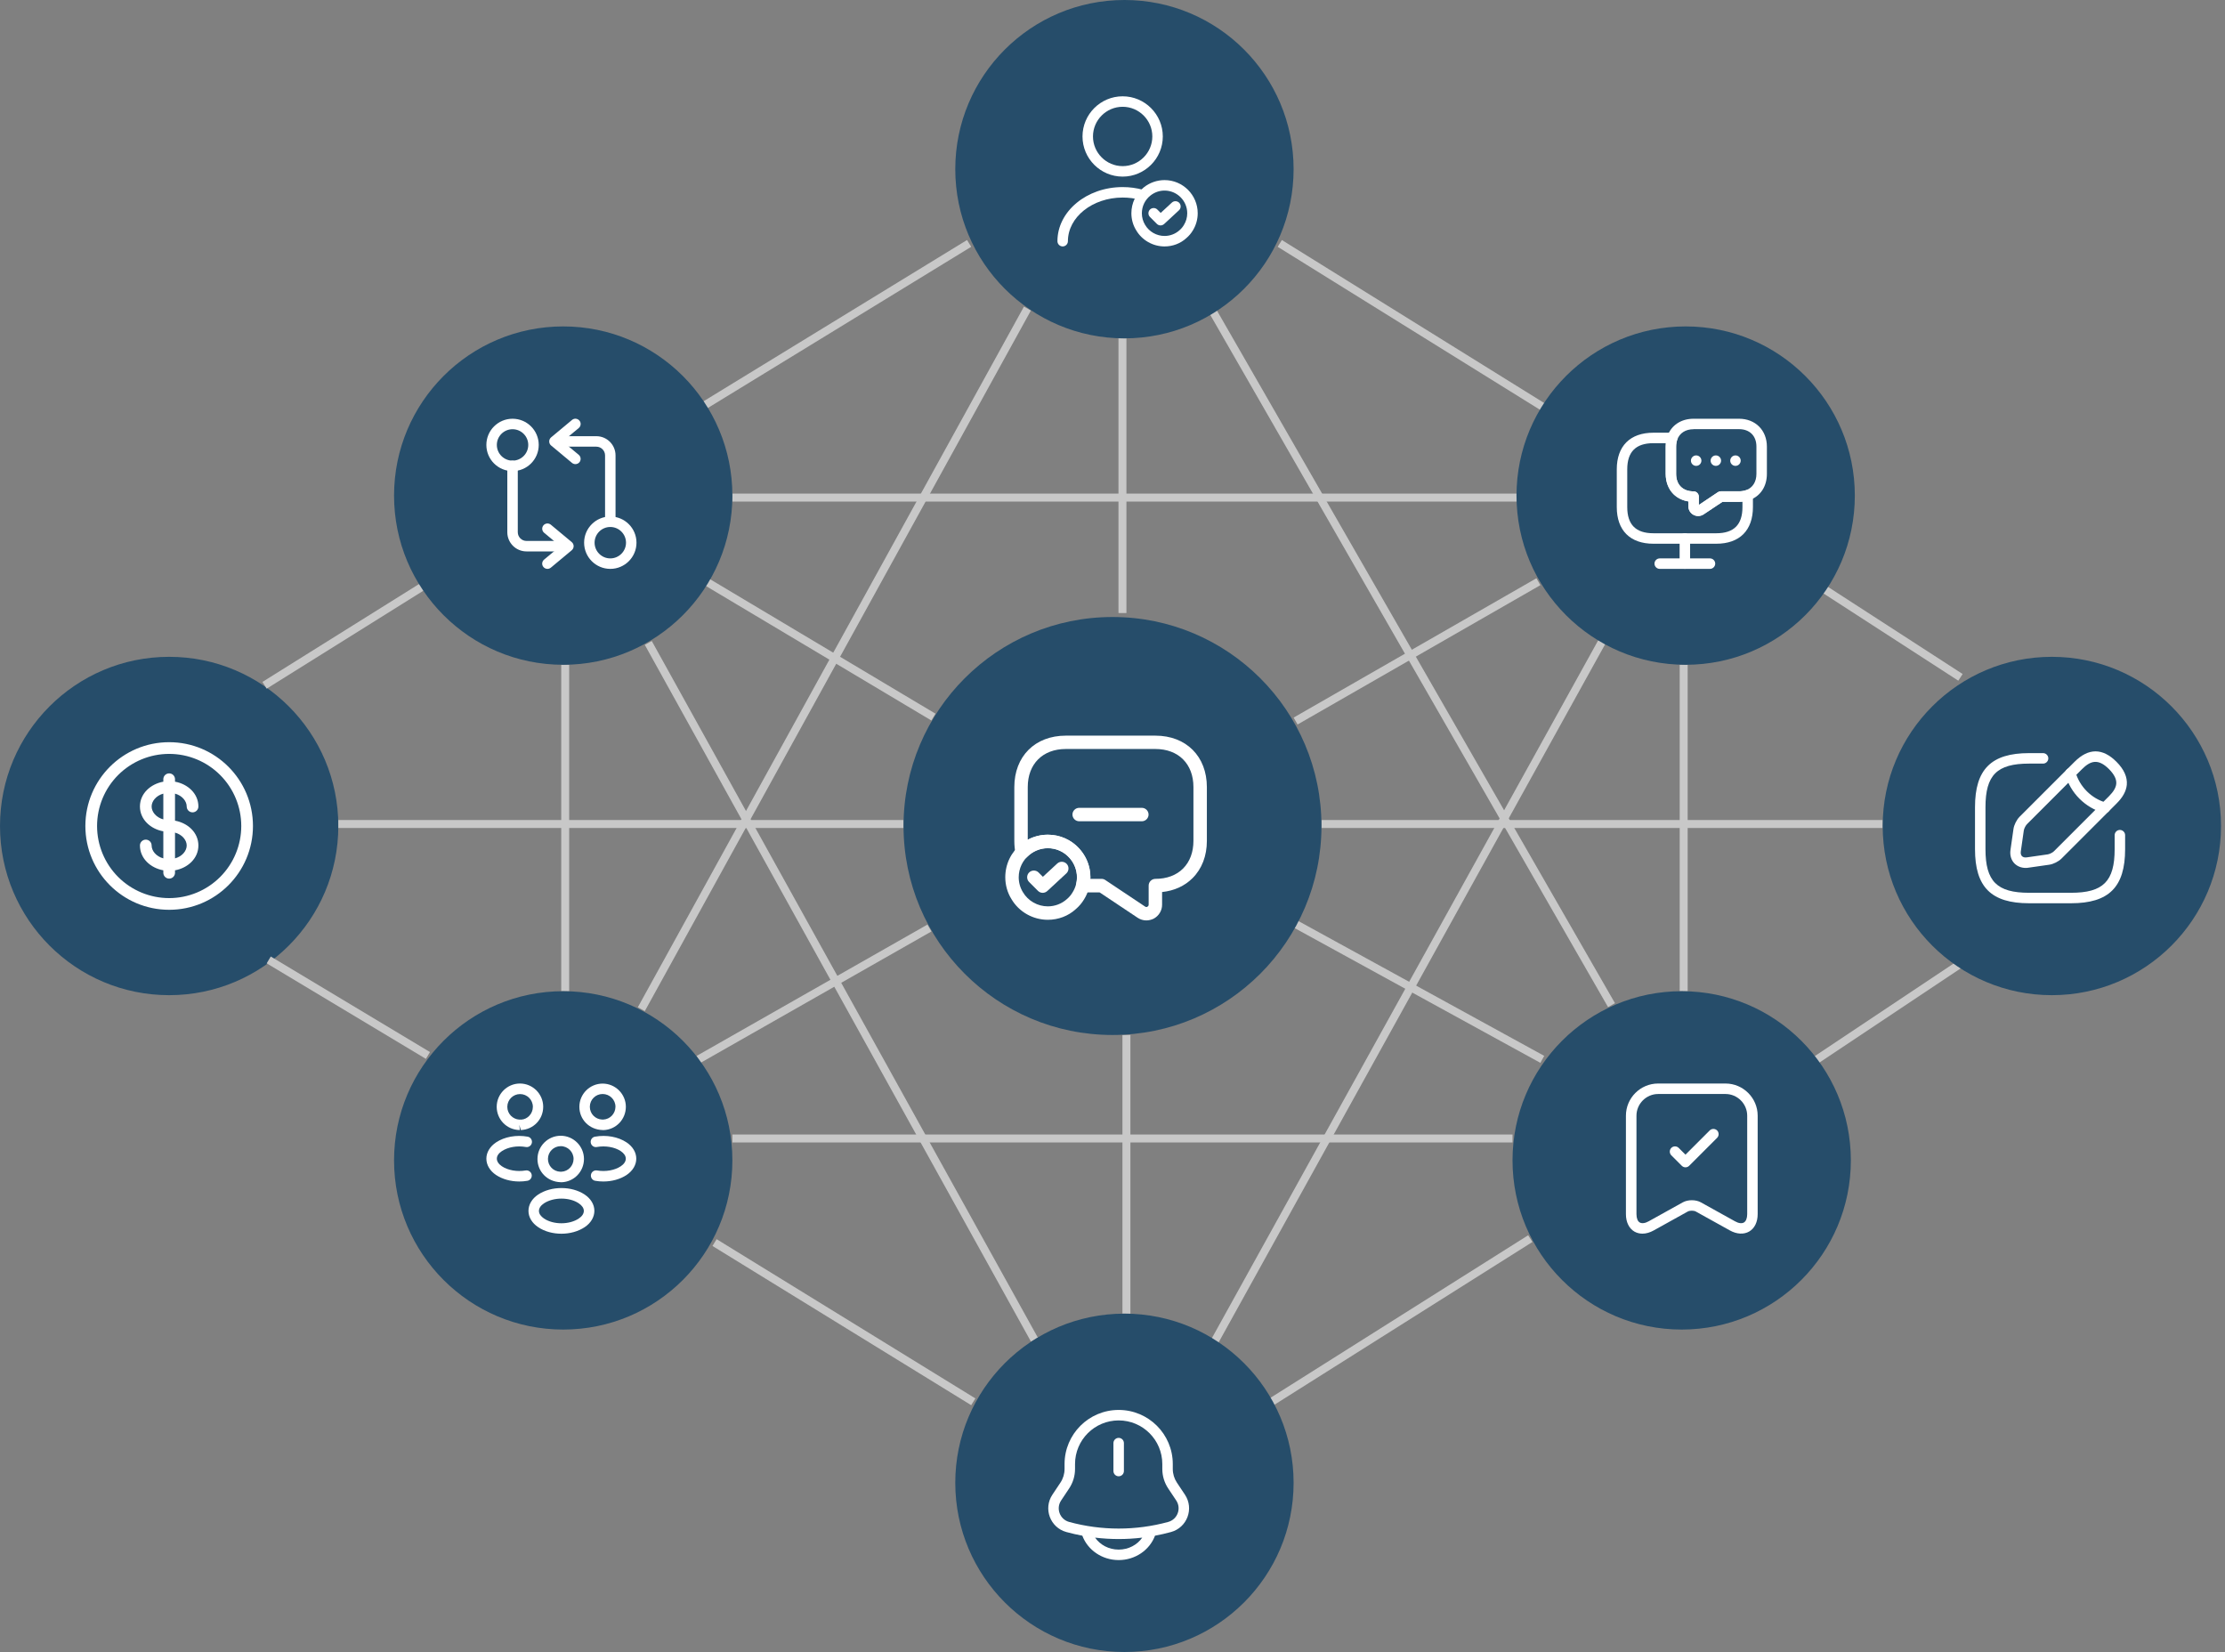 <?xml version="1.0" encoding="UTF-8"?>
<svg xmlns="http://www.w3.org/2000/svg" width="559" height="415" viewBox="0 0 559 415" fill="none">
  <rect x="0" y="0" width="559" height="415" fill="#808080" stroke="none"/>
  <circle cx="42.5" cy="207.5" r="42.5" fill="#264D6A"></circle>
  <path fill-rule="evenodd" clip-rule="evenodd" d="M42.5 189.385C37.696 189.385 33.089 191.293 29.691 194.69C26.294 198.088 24.386 202.695 24.386 207.499C24.386 212.304 26.294 216.911 29.691 220.308C33.089 223.705 37.696 225.614 42.5 225.614C47.305 225.614 51.912 223.705 55.309 220.308C58.706 216.911 60.615 212.304 60.615 207.499C60.615 202.695 58.706 198.088 55.309 194.69C51.912 191.293 47.305 189.385 42.5 189.385ZM21.448 207.499C21.448 195.873 30.874 186.447 42.5 186.447C54.127 186.447 63.552 195.873 63.552 207.499C63.552 219.128 54.127 228.551 42.5 228.551C30.874 228.551 21.448 219.128 21.448 207.499ZM42.5 194.281C42.89 194.281 43.263 194.435 43.539 194.711C43.814 194.986 43.969 195.36 43.969 195.749V196.37C47.161 196.942 49.844 199.341 49.844 202.604C49.844 202.993 49.689 203.367 49.414 203.642C49.138 203.918 48.765 204.072 48.375 204.072C47.986 204.072 47.612 203.918 47.337 203.642C47.061 203.367 46.907 202.993 46.907 202.604C46.907 201.276 45.802 199.87 43.969 199.368V206.164C47.161 206.734 49.844 209.133 49.844 212.397C49.844 215.66 47.161 218.057 43.969 218.631V219.249C43.969 219.639 43.814 220.012 43.539 220.288C43.263 220.563 42.89 220.718 42.5 220.718C42.111 220.718 41.737 220.563 41.462 220.288C41.186 220.012 41.032 219.639 41.032 219.249V218.631C37.84 218.059 35.157 215.66 35.157 212.395C35.157 212.006 35.311 211.632 35.587 211.357C35.862 211.081 36.236 210.926 36.625 210.926C37.015 210.926 37.388 211.081 37.664 211.357C37.939 211.632 38.094 212.006 38.094 212.395C38.094 213.725 39.199 215.131 41.032 215.632V208.837C37.84 208.267 35.157 205.868 35.157 202.604C35.157 199.341 37.84 196.944 41.032 196.37V195.749C41.032 195.36 41.186 194.986 41.462 194.711C41.737 194.435 42.111 194.281 42.5 194.281ZM41.032 199.368C39.199 199.87 38.094 201.276 38.094 202.604C38.094 203.933 39.199 205.339 41.032 205.841V199.368ZM43.969 209.16V215.632C45.802 215.131 46.907 213.725 46.907 212.397C46.907 211.067 45.802 209.661 43.969 209.16Z" fill="white"></path>
  <line x1="142" y1="167" x2="142" y2="249" stroke="#C8C8C8" stroke-width="2"></line>
  <line x1="85" y1="207" x2="227" y2="207" stroke="#C8C8C8" stroke-width="2"></line>
  <line x1="66.47" y1="172.152" x2="106.47" y2="147.152" stroke="#C8C8C8" stroke-width="2"></line>
  <line x1="67.514" y1="241.143" x2="107.514" y2="265.143" stroke="#C8C8C8" stroke-width="2"></line>
  <line x1="179.524" y1="312.148" x2="244.524" y2="352.148" stroke="#C8C8C8" stroke-width="2"></line>
  <line x1="319.466" y1="352.154" x2="384.466" y2="311.154" stroke="#C8C8C8" stroke-width="2"></line>
  <line x1="162.875" y1="161.515" x2="259.875" y2="336.515" stroke="#C8C8C8" stroke-width="2"></line>
  <line x1="161.124" y1="253.517" x2="258.124" y2="77.517" stroke="#C8C8C8" stroke-width="2"></line>
  <line x1="175.505" y1="266.131" x2="233.505" y2="233.131" stroke="#C8C8C8" stroke-width="2"></line>
  <line x1="184" y1="286" x2="380" y2="286" stroke="#C8C8C8" stroke-width="2"></line>
  <line x1="283" y1="260" x2="283" y2="330" stroke="#C8C8C8" stroke-width="2"></line>
  <line x1="176.478" y1="102.147" x2="243.478" y2="61.147" stroke="#C8C8C8" stroke-width="2"></line>
  <line x1="321.528" y1="61.151" x2="387.528" y2="102.151" stroke="#C8C8C8" stroke-width="2"></line>
  <line x1="458.543" y1="148.16" x2="492.543" y2="170.16" stroke="#C8C8C8" stroke-width="2"></line>
  <line x1="456.445" y1="266.168" x2="492.445" y2="242.168" stroke="#C8C8C8" stroke-width="2"></line>
  <line x1="423" y1="167" x2="423" y2="249" stroke="#C8C8C8" stroke-width="2"></line>
  <line x1="282" y1="85" x2="282" y2="154" stroke="#C8C8C8" stroke-width="2"></line>
  <line x1="184" y1="125" x2="381" y2="125" stroke="#C8C8C8" stroke-width="2"></line>
  <line x1="304.867" y1="78.502" x2="404.867" y2="252.502" stroke="#C8C8C8" stroke-width="2"></line>
  <line x1="332" y1="207" x2="473" y2="207" stroke="#C8C8C8" stroke-width="2"></line>
  <line x1="177.512" y1="146.141" x2="234.512" y2="180.141" stroke="#C8C8C8" stroke-width="2"></line>
  <line x1="325.481" y1="232.123" x2="387.481" y2="266.123" stroke="#C8C8C8" stroke-width="2"></line>
  <line x1="402.875" y1="160.484" x2="304.875" y2="337.484" stroke="#C8C8C8" stroke-width="2"></line>
  <line x1="325.502" y1="181.133" x2="386.502" y2="146.133" stroke="#C8C8C8" stroke-width="2"></line>
  <circle cx="141.5" cy="124.5" r="42.5" fill="#264D6A"></circle>
  <circle cx="282.5" cy="42.5" r="42.5" fill="#264D6A"></circle>
  <circle cx="423.5" cy="124.5" r="42.5" fill="#264D6A"></circle>
  <circle cx="515.5" cy="207.5" r="42.5" fill="#264D6A"></circle>
  <circle cx="422.5" cy="291.5" r="42.5" fill="#264D6A"></circle>
  <circle cx="141.5" cy="291.5" r="42.5" fill="#264D6A"></circle>
  <circle cx="279.5" cy="207.5" r="52.5" fill="#264D6A"></circle>
  <circle cx="282.5" cy="372.5" r="42.5" fill="#264D6A"></circle>
  <path d="M153.329 132.382C152.61 132.382 152.014 131.786 152.014 131.067V114.402C152.014 113.192 151.031 112.209 149.821 112.209H140.173C139.454 112.209 138.857 111.613 138.857 110.894C138.857 110.175 139.454 109.578 140.173 109.578H149.821C152.487 109.578 154.645 111.736 154.645 114.402V131.067C154.645 131.786 154.049 132.382 153.329 132.382Z" fill="white"></path>
  <path d="M144.559 116.594C144.26 116.594 143.962 116.489 143.717 116.296L138.454 111.911C138.156 111.665 137.98 111.297 137.98 110.893C137.98 110.49 138.156 110.139 138.454 109.876L143.717 105.49C144.278 105.017 145.102 105.104 145.576 105.666C146.05 106.227 145.962 107.051 145.401 107.525L141.348 110.893L145.401 114.261C145.962 114.735 146.032 115.559 145.576 116.12C145.313 116.436 144.927 116.594 144.559 116.594Z" fill="white"></path>
  <path d="M153.329 142.908C149.698 142.908 146.751 139.961 146.751 136.33C146.751 132.699 149.698 129.752 153.329 129.752C156.96 129.752 159.907 132.699 159.907 136.33C159.907 139.961 156.96 142.908 153.329 142.908ZM153.329 132.383C151.154 132.383 149.382 134.155 149.382 136.33C149.382 138.505 151.154 140.277 153.329 140.277C155.504 140.277 157.276 138.505 157.276 136.33C157.276 134.155 155.504 132.383 153.329 132.383Z" fill="white"></path>
  <path d="M141.927 138.521H132.279C129.613 138.521 127.455 136.363 127.455 133.697V117.032C127.455 116.313 128.051 115.717 128.771 115.717C129.49 115.717 130.086 116.313 130.086 117.032V133.697C130.086 134.907 131.069 135.89 132.279 135.89H141.927C142.646 135.89 143.243 136.486 143.243 137.205C143.243 137.925 142.646 138.521 141.927 138.521Z" fill="white"></path>
  <path d="M137.542 142.907C137.173 142.907 136.788 142.749 136.524 142.433C136.051 141.872 136.138 141.048 136.7 140.574L140.752 137.206L136.7 133.838C136.138 133.365 136.068 132.54 136.524 131.979C136.998 131.417 137.823 131.347 138.384 131.803L143.646 136.189C143.945 136.434 144.12 136.803 144.12 137.206C144.12 137.61 143.945 137.96 143.646 138.224L138.384 142.609C138.138 142.802 137.84 142.907 137.542 142.907Z" fill="white"></path>
  <path d="M128.771 118.35C125.139 118.35 122.192 115.403 122.192 111.771C122.192 108.14 125.139 105.193 128.771 105.193C132.402 105.193 135.349 108.14 135.349 111.771C135.349 115.403 132.402 118.35 128.771 118.35ZM128.771 107.825C126.595 107.825 124.824 109.596 124.824 111.771C124.824 113.947 126.595 115.718 128.771 115.718C130.946 115.718 132.717 113.947 132.717 111.771C132.717 109.596 130.946 107.825 128.771 107.825Z" fill="white"></path>
  <path d="M282.05 44.366C276.49 44.366 271.964 39.84 271.964 34.28C271.964 28.719 276.49 24.193 282.05 24.193C287.611 24.193 292.137 28.719 292.137 34.28C292.137 39.84 287.611 44.366 282.05 44.366ZM282.05 26.825C277.946 26.825 274.595 30.175 274.595 34.28C274.595 38.385 277.946 41.735 282.05 41.735C286.155 41.735 289.506 38.385 289.506 34.28C289.506 30.175 286.155 26.825 282.05 26.825Z" fill="white"></path>
  <path d="M266.982 61.907C266.262 61.907 265.666 61.31 265.666 60.591C265.666 53.101 273.016 46.996 282.05 46.996C283.822 46.996 285.558 47.224 287.242 47.698C287.944 47.891 288.347 48.61 288.154 49.312C287.961 50.013 287.242 50.417 286.541 50.224C285.102 49.82 283.594 49.627 282.05 49.627C274.472 49.627 268.297 54.539 268.297 60.591C268.297 61.31 267.701 61.907 266.982 61.907Z" fill="white"></path>
  <path d="M292.575 61.907C289.664 61.907 286.927 60.363 285.454 57.855C284.664 56.592 284.243 55.101 284.243 53.575C284.243 51.013 285.383 48.645 287.366 47.066C288.839 45.891 290.698 45.242 292.575 45.242C297.171 45.242 300.908 48.979 300.908 53.575C300.908 55.101 300.487 56.592 299.697 57.872C299.259 58.609 298.697 59.276 298.031 59.837C296.575 61.17 294.628 61.907 292.575 61.907ZM292.575 47.873C291.277 47.873 290.049 48.312 289.014 49.136C287.664 50.206 286.874 51.838 286.874 53.575C286.874 54.609 287.155 55.627 287.699 56.504C288.716 58.223 290.593 59.276 292.575 59.276C293.961 59.276 295.294 58.767 296.312 57.855C296.768 57.469 297.154 57.013 297.434 56.522C297.996 55.627 298.276 54.609 298.276 53.575C298.276 50.434 295.715 47.873 292.575 47.873Z" fill="white"></path>
  <path d="M291.575 56.627C291.242 56.627 290.909 56.504 290.645 56.241L288.909 54.504C288.4 53.995 288.4 53.153 288.909 52.645C289.418 52.136 290.26 52.136 290.768 52.645L291.61 53.487L294.417 50.89C294.943 50.399 295.785 50.434 296.276 50.961C296.768 51.487 296.732 52.329 296.206 52.82L292.47 56.276C292.207 56.504 291.891 56.627 291.575 56.627Z" fill="white"></path>
  <path d="M151.574 283.876C151.522 283.876 151.487 283.876 151.434 283.876H151.346C148.031 283.771 145.558 281.21 145.558 278.052C145.558 274.825 148.189 272.211 151.399 272.211C154.609 272.211 157.24 274.842 157.24 278.052C157.223 281.227 154.749 283.788 151.592 283.894C151.592 283.876 151.592 283.876 151.574 283.876ZM151.399 274.825C149.627 274.825 148.189 276.263 148.189 278.035C148.189 279.771 149.54 281.175 151.276 281.245C151.294 281.227 151.434 281.227 151.592 281.245C153.293 281.157 154.609 279.754 154.627 278.035C154.627 276.263 153.188 274.825 151.399 274.825Z" fill="white"></path>
  <path d="M151.593 296.804C150.909 296.804 150.225 296.752 149.54 296.629C148.821 296.506 148.348 295.822 148.47 295.103C148.593 294.384 149.277 293.91 149.997 294.033C152.154 294.401 154.435 293.998 155.961 292.98C156.785 292.437 157.224 291.752 157.224 291.068C157.224 290.384 156.768 289.718 155.961 289.174C154.435 288.156 152.119 287.753 149.944 288.139C149.225 288.279 148.541 287.788 148.418 287.069C148.295 286.35 148.769 285.665 149.488 285.543C152.347 285.034 155.312 285.578 157.417 286.981C158.96 288.016 159.855 289.49 159.855 291.068C159.855 292.63 158.978 294.121 157.417 295.173C155.82 296.226 153.75 296.804 151.593 296.804Z" fill="white"></path>
  <path d="M130.473 283.876C130.455 283.876 130.437 283.876 130.437 283.876C127.28 283.771 124.807 281.21 124.789 278.052C124.789 274.825 127.42 272.193 130.63 272.193C133.841 272.193 136.472 274.825 136.472 278.035C136.472 281.21 133.998 283.771 130.841 283.876L130.473 282.56L130.595 283.876C130.56 283.876 130.508 283.876 130.473 283.876ZM130.648 281.245C130.753 281.245 130.841 281.245 130.946 281.262C132.507 281.192 133.876 279.789 133.876 278.052C133.876 276.281 132.437 274.842 130.666 274.842C128.894 274.842 127.455 276.281 127.455 278.052C127.455 279.771 128.789 281.157 130.49 281.262C130.508 281.245 130.578 281.245 130.648 281.245Z" fill="white"></path>
  <path d="M130.455 296.804C128.297 296.804 126.227 296.226 124.631 295.173C123.087 294.138 122.192 292.647 122.192 291.068C122.192 289.507 123.087 288.016 124.631 286.981C126.736 285.578 129.7 285.034 132.56 285.543C133.279 285.665 133.752 286.35 133.63 287.069C133.507 287.788 132.823 288.279 132.103 288.139C129.928 287.753 127.63 288.156 126.087 289.174C125.262 289.718 124.824 290.384 124.824 291.068C124.824 291.752 125.28 292.437 126.087 292.98C127.613 293.998 129.893 294.401 132.051 294.033C132.77 293.91 133.454 294.401 133.577 295.103C133.7 295.822 133.226 296.506 132.507 296.629C131.823 296.752 131.139 296.804 130.455 296.804Z" fill="white"></path>
  <path d="M141.05 296.98C140.997 296.98 140.962 296.98 140.91 296.98H140.822C137.507 296.874 135.033 294.313 135.033 291.156C135.033 287.928 137.664 285.314 140.875 285.314C144.085 285.314 146.716 287.946 146.716 291.156C146.698 294.331 144.225 296.892 141.068 296.997C141.068 296.98 141.068 296.98 141.05 296.98ZM140.875 287.928C139.103 287.928 137.664 289.367 137.664 291.138C137.664 292.875 139.015 294.278 140.752 294.348C140.769 294.331 140.91 294.331 141.068 294.348C142.769 294.261 144.085 292.857 144.102 291.138C144.102 289.384 142.664 287.928 140.875 287.928Z" fill="white"></path>
  <path d="M141.049 309.925C138.944 309.925 136.839 309.382 135.208 308.276C133.664 307.242 132.77 305.768 132.77 304.189C132.77 302.628 133.647 301.119 135.208 300.084C138.488 297.909 143.628 297.909 146.891 300.084C148.434 301.119 149.329 302.593 149.329 304.172C149.329 305.733 148.452 307.242 146.891 308.276C145.259 309.364 143.154 309.925 141.049 309.925ZM136.664 302.295C135.839 302.839 135.401 303.523 135.401 304.207C135.401 304.891 135.857 305.558 136.664 306.101C139.032 307.698 143.049 307.698 145.417 306.101C146.242 305.558 146.68 304.873 146.68 304.189C146.68 303.505 146.224 302.839 145.417 302.295C143.066 300.698 139.049 300.716 136.664 302.295Z" fill="white"></path>
  <path d="M282.366 362.526C282.366 361.799 281.777 361.21 281.05 361.21C280.323 361.21 279.734 361.799 279.734 362.526V369.542C279.734 370.269 280.323 370.858 281.05 370.858C281.777 370.858 282.366 370.269 282.366 369.542V362.526Z" fill="white"></path>
  <path fill-rule="evenodd" clip-rule="evenodd" d="M267.455 367.788C267.455 360.28 273.542 354.193 281.05 354.193C288.558 354.193 294.645 360.28 294.645 367.788V369.023C294.645 370.246 295.007 371.441 295.685 372.458L297.7 375.48C300.038 378.988 298.253 383.756 294.186 384.865C292.86 385.227 291.524 385.533 290.179 385.783L290.176 385.792C288.827 389.391 285.221 391.908 281.05 391.908C276.879 391.908 273.273 389.391 271.924 385.792L271.921 385.783C270.577 385.532 269.24 385.227 267.914 384.865C263.847 383.756 262.062 378.988 264.401 375.48L266.415 372.458C267.093 371.441 267.455 370.246 267.455 369.023V367.788ZM275.127 386.272C279.062 386.742 283.038 386.742 286.973 386.272C285.726 388.064 283.557 389.277 281.05 389.277C278.543 389.277 276.374 388.064 275.127 386.272ZM281.05 356.825C274.995 356.825 270.087 361.733 270.087 367.788V369.023C270.087 370.765 269.571 372.468 268.605 373.918L266.59 376.94C265.248 378.953 266.272 381.69 268.607 382.327C276.754 384.549 285.347 384.549 293.493 382.327C295.828 381.69 296.853 378.953 295.51 376.94L293.496 373.918C292.529 372.468 292.014 370.765 292.014 369.023V367.788C292.014 361.733 287.105 356.825 281.05 356.825Z" fill="white"></path>
  <path d="M287.999 231.22C287.234 231.22 286.491 230.995 285.839 230.568L276.254 224.178H272.001C271.484 224.178 270.989 223.93 270.674 223.525C270.359 223.098 270.246 222.558 270.381 222.063C270.516 221.523 270.584 220.983 270.584 220.398C270.584 218.598 269.909 216.865 268.694 215.515C267.321 213.963 265.364 213.085 263.271 213.085C261.269 213.085 259.424 213.873 258.029 215.29C257.601 215.74 256.949 215.898 256.364 215.74C255.779 215.56 255.306 215.088 255.171 214.48C254.946 213.49 254.834 212.41 254.834 211.24V197.74C254.834 190 260.031 184.803 267.771 184.803H290.271C298.011 184.803 303.209 190 303.209 197.74V211.24C303.209 214.998 301.971 218.238 299.609 220.6C297.629 222.58 294.996 223.773 291.959 224.088V227.283C291.959 228.745 291.149 230.073 289.866 230.77C289.259 231.063 288.629 231.22 287.999 231.22ZM273.936 220.78H276.749C277.086 220.78 277.401 220.87 277.694 221.073L287.706 227.755C287.954 227.913 288.156 227.845 288.269 227.778C288.381 227.71 288.584 227.575 288.584 227.26V222.468C288.584 221.545 289.349 220.78 290.271 220.78C293.129 220.78 295.536 219.88 297.224 218.193C298.934 216.483 299.834 214.075 299.834 211.218V197.718C299.834 191.913 296.076 188.155 290.271 188.155H267.771C261.966 188.155 258.209 191.913 258.209 197.718V210.948C259.739 210.115 261.471 209.688 263.271 209.688C266.331 209.688 269.234 210.993 271.214 213.243C272.969 215.2 273.959 217.72 273.959 220.375C273.936 220.51 273.936 220.645 273.936 220.78Z" fill="white"></path>
  <path d="M263.25 231.062C259.515 231.062 256.005 229.083 254.115 225.865C253.103 224.245 252.562 222.333 252.562 220.375C252.562 217.09 254.025 214.052 256.567 212.027C258.457 210.52 260.842 209.688 263.25 209.688C269.145 209.688 273.938 214.48 273.938 220.375C273.938 222.333 273.397 224.245 272.385 225.888C271.822 226.833 271.102 227.688 270.247 228.408C268.38 230.118 265.882 231.062 263.25 231.062ZM263.25 213.062C261.585 213.062 260.01 213.625 258.683 214.682C256.95 216.055 255.938 218.147 255.938 220.375C255.938 221.702 256.298 223.007 256.995 224.132C258.3 226.337 260.708 227.688 263.25 227.688C265.028 227.688 266.738 227.035 268.043 225.865C268.628 225.37 269.122 224.785 269.482 224.155C270.202 223.007 270.562 221.702 270.562 220.375C270.562 216.348 267.277 213.062 263.25 213.062Z" fill="white"></path>
  <path d="M261.967 224.29C261.539 224.29 261.112 224.132 260.774 223.795L258.547 221.567C257.894 220.915 257.894 219.834 258.547 219.182C259.199 218.529 260.279 218.529 260.932 219.182L262.012 220.262L265.612 216.932C266.287 216.302 267.367 216.347 267.997 217.022C268.627 217.697 268.582 218.777 267.907 219.407L263.114 223.839C262.777 224.132 262.372 224.29 261.967 224.29Z" fill="white"></path>
  <path d="M286.875 206.312H271.125C270.203 206.312 269.438 205.547 269.438 204.625C269.438 203.703 270.203 202.938 271.125 202.938H286.875C287.797 202.938 288.562 203.703 288.562 204.625C288.562 205.547 287.797 206.312 286.875 206.312Z" fill="white"></path>
  <path d="M431.189 136.592H415.402C409.543 136.592 406.192 133.242 406.192 127.383V117.911C406.192 112.052 409.543 108.701 415.402 108.701H420.138C420.559 108.701 420.962 108.912 421.208 109.245C421.454 109.578 421.524 110.034 421.383 110.438C421.191 110.982 421.103 111.578 421.103 112.21V119.051C421.103 120.384 421.506 121.489 422.278 122.261C423.05 123.033 424.155 123.436 425.488 123.436C426.207 123.436 426.804 124.033 426.804 124.752V126.857L431.593 123.647C431.803 123.506 432.066 123.419 432.329 123.419H436.89C437.522 123.419 438.118 123.331 438.662 123.138C439.065 122.998 439.504 123.068 439.855 123.313C440.206 123.559 440.399 123.962 440.399 124.383V127.366C440.399 133.242 437.048 136.592 431.189 136.592ZM415.402 111.332C410.981 111.332 408.824 113.49 408.824 117.911V127.383C408.824 131.804 410.981 133.961 415.402 133.961H431.189C435.61 133.961 437.767 131.804 437.767 127.383V126.015C437.487 126.05 437.189 126.067 436.89 126.067H432.733L427.997 129.225C427.225 129.716 426.26 129.769 425.471 129.33C424.681 128.909 424.19 128.085 424.19 127.19V125.962C422.717 125.734 421.419 125.085 420.436 124.12C419.191 122.875 418.489 121.068 418.489 119.051V112.21C418.489 111.911 418.507 111.613 418.524 111.332H415.402V111.332Z" fill="white"></path>
  <path d="M426.629 129.629C426.225 129.629 425.822 129.524 425.453 129.331C424.664 128.91 424.173 128.085 424.173 127.191V125.963C422.699 125.735 421.401 125.086 420.419 124.121C419.173 122.875 418.472 121.069 418.472 119.051V112.21C418.472 111.28 418.612 110.403 418.893 109.596C419.875 106.842 422.331 105.193 425.488 105.193H436.89C441.013 105.193 443.907 108.07 443.907 112.21V119.051C443.907 122.209 442.276 124.665 439.522 125.647C438.68 125.928 437.803 126.068 436.89 126.068H432.733L427.997 129.225C427.576 129.506 427.102 129.629 426.629 129.629ZM425.488 107.825C423.471 107.825 421.98 108.789 421.384 110.456C421.208 110.982 421.103 111.579 421.103 112.21V119.051C421.103 120.384 421.506 121.49 422.278 122.261C423.05 123.033 424.155 123.437 425.488 123.437C426.208 123.437 426.804 124.033 426.804 124.752V126.857L431.593 123.647C431.803 123.507 432.066 123.419 432.33 123.419H436.89C437.522 123.419 438.118 123.331 438.662 123.138C440.329 122.542 441.276 121.051 441.276 119.034V112.192C441.276 109.491 439.592 107.807 436.89 107.807H425.488V107.825Z" fill="white"></path>
  <path d="M429.611 142.907H416.981C416.261 142.907 415.665 142.31 415.665 141.591C415.665 140.872 416.261 140.275 416.981 140.275H429.611C430.33 140.275 430.926 140.872 430.926 141.591C430.926 142.31 430.33 142.907 429.611 142.907Z" fill="white"></path>
  <path d="M423.296 142.907C422.577 142.907 421.98 142.311 421.98 141.592V135.277C421.98 134.557 422.577 133.961 423.296 133.961C424.015 133.961 424.612 134.557 424.612 135.277V141.592C424.612 142.311 424.015 142.907 423.296 142.907Z" fill="white"></path>
  <path d="M431.084 117.034C430.347 117.034 429.769 116.437 429.769 115.718C429.769 114.999 430.365 114.402 431.084 114.402C431.803 114.402 432.4 114.999 432.4 115.718C432.4 116.437 431.803 117.034 431.084 117.034Z" fill="white"></path>
  <path d="M436.014 117.034C435.277 117.034 434.698 116.437 434.698 115.718C434.698 114.999 435.295 114.402 436.014 114.402C436.733 114.402 437.329 114.999 437.329 115.718C437.329 116.437 436.733 117.034 436.014 117.034Z" fill="white"></path>
  <path d="M426.138 117.034C425.401 117.034 424.822 116.437 424.822 115.718C424.822 114.999 425.419 114.402 426.138 114.402C426.857 114.402 427.454 114.999 427.454 115.718C427.454 116.437 426.875 117.034 426.138 117.034Z" fill="white"></path>
  <path d="M520.312 226.908H509.787C500.262 226.908 496.192 222.838 496.192 213.313V202.788C496.192 193.263 500.262 189.193 509.787 189.193H513.296C514.015 189.193 514.611 189.79 514.611 190.509C514.611 191.228 514.015 191.825 513.296 191.825H509.787C501.7 191.825 498.824 194.701 498.824 202.788V213.313C498.824 221.4 501.7 224.277 509.787 224.277H520.312C528.399 224.277 531.276 221.4 531.276 213.313V209.805C531.276 209.086 531.872 208.489 532.591 208.489C533.311 208.489 533.907 209.086 533.907 209.805V213.313C533.907 222.838 529.837 226.908 520.312 226.908Z" fill="white"></path>
  <path d="M508.91 218.031C507.84 218.031 506.858 217.646 506.139 216.944C505.279 216.084 504.911 214.839 505.104 213.523L505.858 208.243C505.998 207.226 506.665 205.91 507.384 205.191L521.207 191.368C524.698 187.877 528.241 187.877 531.732 191.368C533.644 193.28 534.504 195.227 534.328 197.174C534.17 198.753 533.328 200.297 531.732 201.876L517.909 215.698C517.19 216.418 515.874 217.084 514.857 217.225L509.577 217.979C509.349 218.031 509.121 218.031 508.91 218.031ZM523.066 193.228L509.244 207.05C508.91 207.384 508.524 208.155 508.454 208.612L507.7 213.892C507.63 214.4 507.735 214.821 507.998 215.084C508.261 215.348 508.682 215.453 509.191 215.383L514.471 214.628C514.927 214.558 515.717 214.172 516.032 213.839L529.855 200.016C530.995 198.876 531.592 197.859 531.679 196.911C531.785 195.771 531.188 194.561 529.855 193.21C527.048 190.403 525.119 191.193 523.066 193.228Z" fill="white"></path>
  <path d="M528.821 204.244C528.698 204.244 528.575 204.226 528.47 204.191C523.856 202.893 520.19 199.227 518.892 194.613C518.699 193.911 519.102 193.192 519.804 192.982C520.506 192.789 521.225 193.192 521.418 193.894C522.47 197.63 525.435 200.595 529.171 201.647C529.873 201.84 530.276 202.577 530.084 203.279C529.926 203.875 529.399 204.244 528.821 204.244Z" fill="white"></path>
  <path d="M412.648 309.908C411.911 309.908 411.227 309.733 410.613 309.382C409.262 308.592 408.49 306.996 408.49 305.014V280.28C408.49 275.824 412.121 272.193 416.577 272.193H433.505C437.96 272.193 441.591 275.824 441.591 280.28V304.996C441.591 306.978 440.82 308.575 439.469 309.364C438.118 310.154 436.346 310.066 434.61 309.101L426.049 304.347C425.541 304.067 424.541 304.067 424.032 304.347L415.472 309.101C414.525 309.627 413.56 309.908 412.648 309.908ZM416.594 274.825C413.595 274.825 411.139 277.28 411.139 280.28V304.996C411.139 306.031 411.437 306.803 411.963 307.101C412.49 307.399 413.314 307.312 414.209 306.803L422.769 302.049C424.067 301.33 426.032 301.33 427.33 302.049L435.89 306.803C436.785 307.312 437.609 307.417 438.136 307.101C438.662 306.786 438.96 306.014 438.96 304.996V280.28C438.96 277.28 436.504 274.825 433.505 274.825H416.594V274.825Z" fill="white"></path>
  <path d="M423.453 293.243C423.12 293.243 422.787 293.12 422.524 292.857L419.892 290.226C419.384 289.717 419.384 288.875 419.892 288.367C420.401 287.858 421.243 287.858 421.752 288.367L423.453 290.068L429.54 283.981C430.049 283.472 430.891 283.472 431.4 283.981C431.908 284.49 431.908 285.332 431.4 285.841L424.383 292.857C424.12 293.12 423.787 293.243 423.453 293.243Z" fill="white"></path>
</svg>
